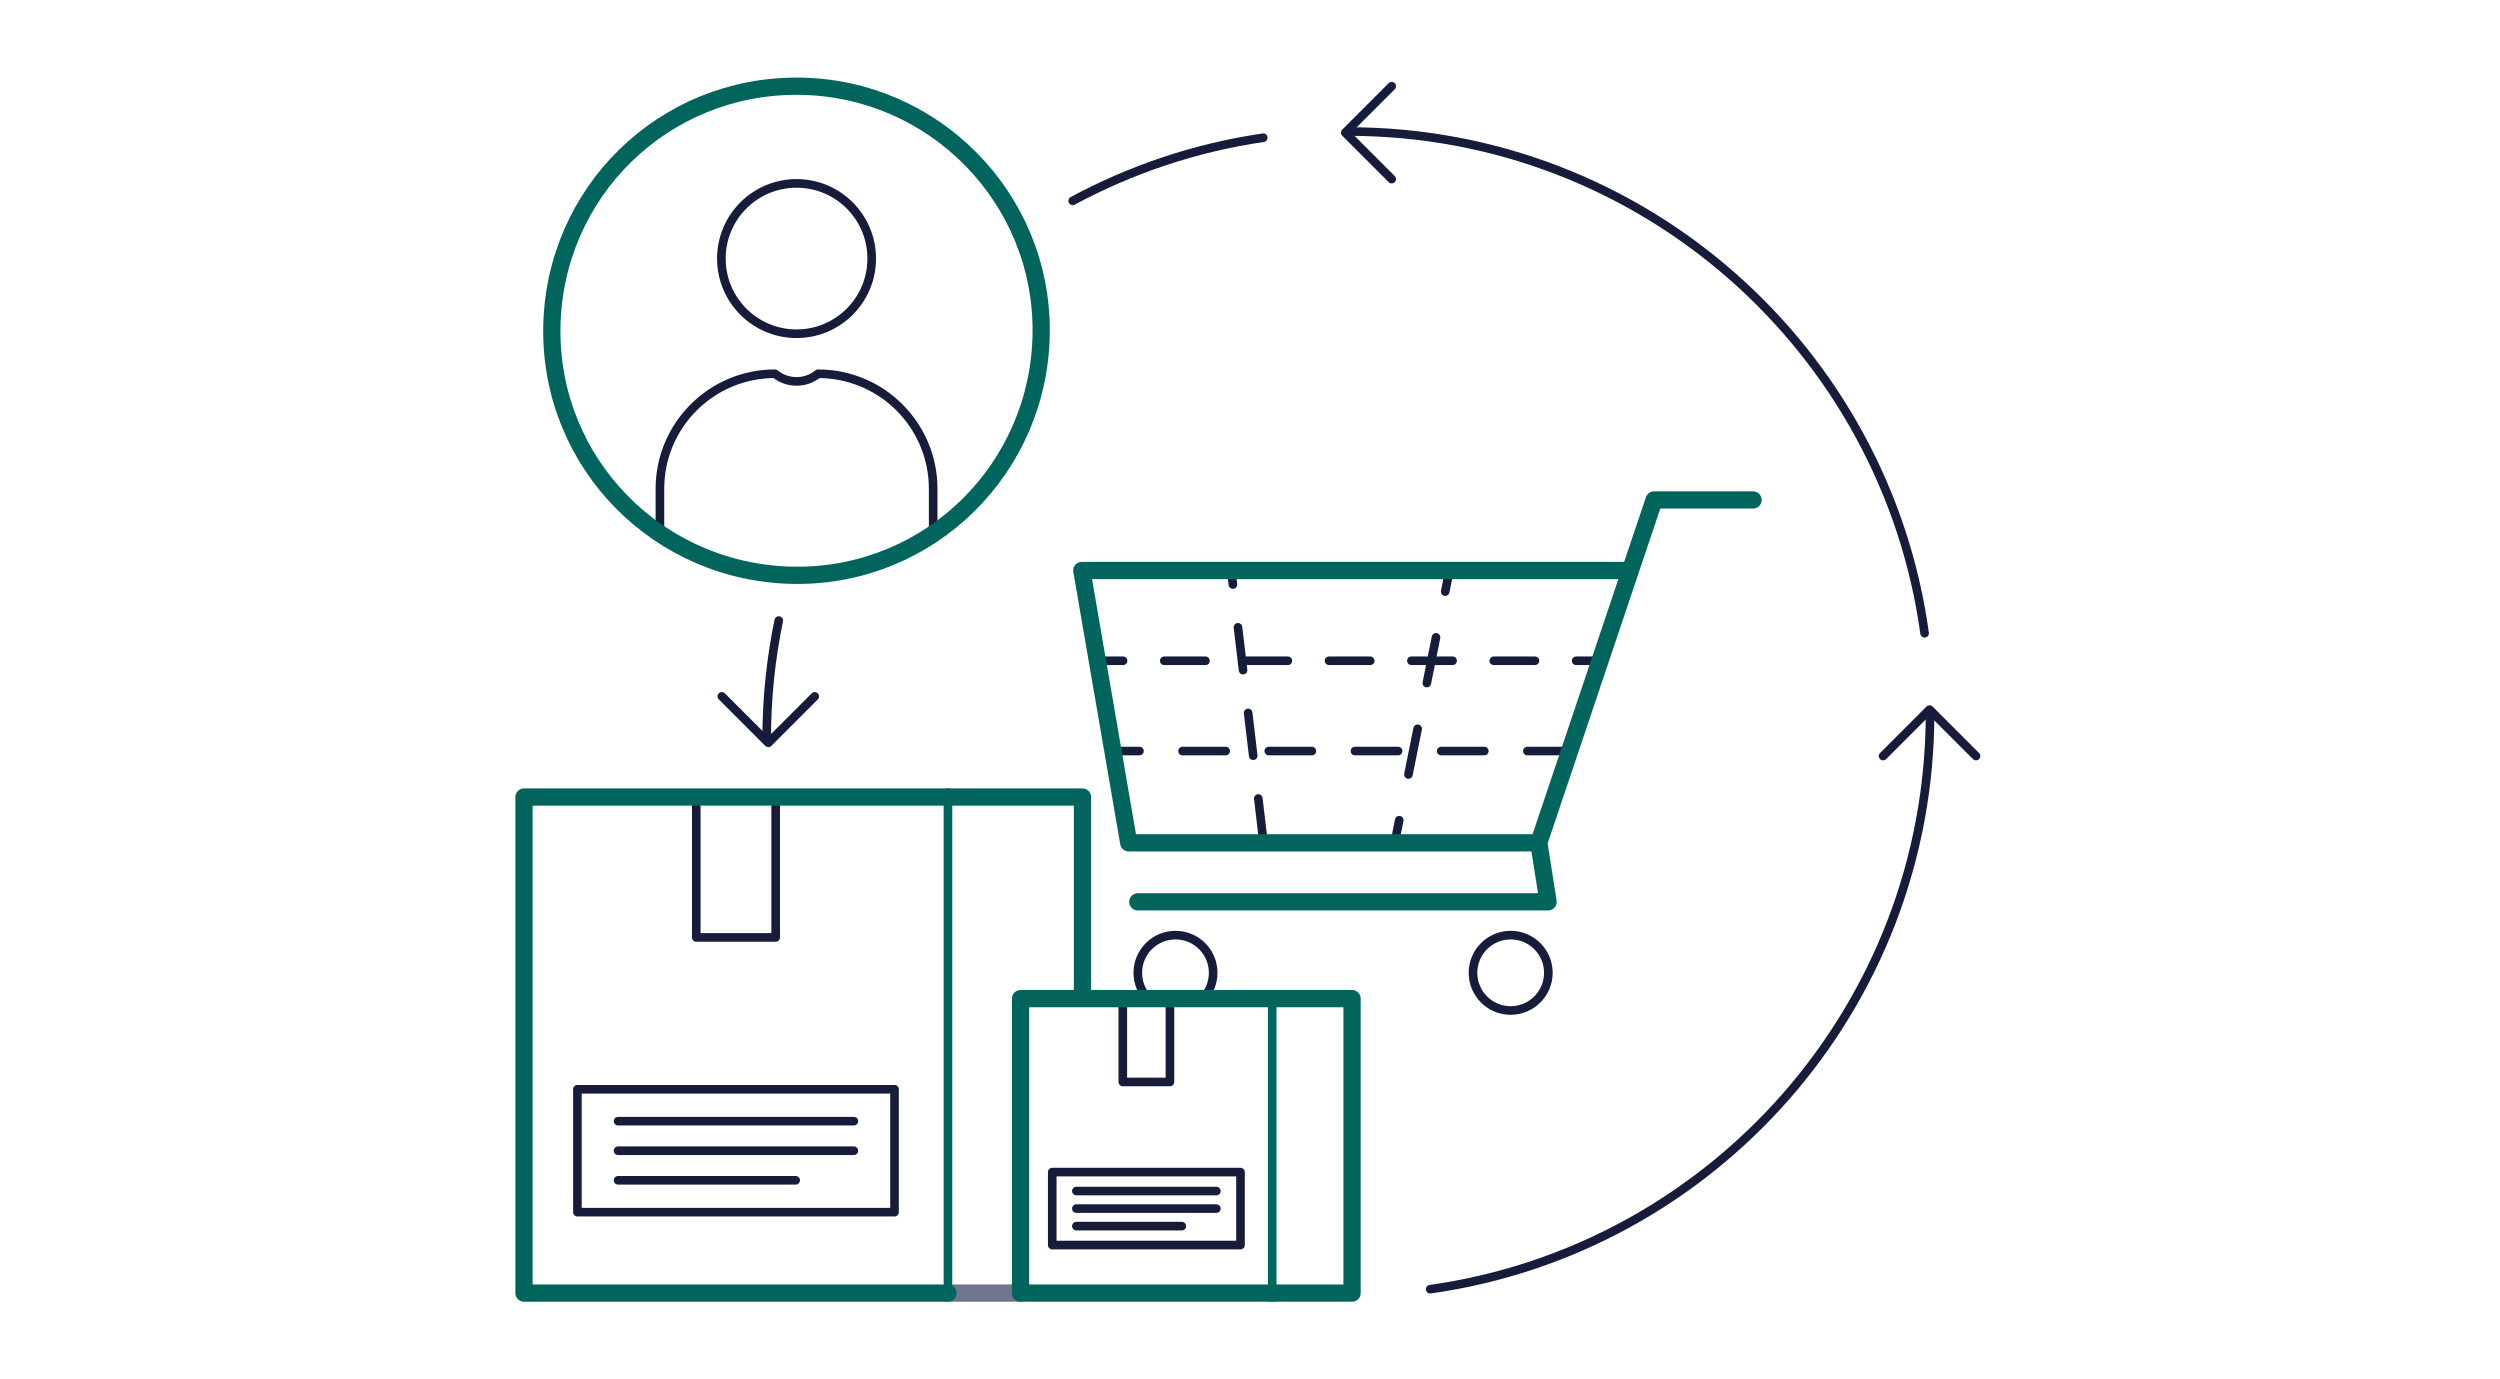 <?xml version="1.0" encoding="UTF-8"?>
<svg id="icons" xmlns="http://www.w3.org/2000/svg" width="290" height="160" version="1.1" viewBox="0 0 290 160">
  <!-- Generator: Adobe Illustrator 30.0.0, SVG Export Plug-In . SVG Version: 2.1.1 Build 123)  -->
  <defs>
    <style>
      .st0, .st1, .st2, .st3, .st4, .st5, .st6, .st7 {
        fill: none;
        stroke-linecap: round;
        stroke-linejoin: round;
      }

      .st0, .st4, .st6, .st7 {
        stroke: #151d3a;
      }

      .st1, .st2 {
        stroke: #01655e;
      }

      .st1, .st3 {
        stroke-width: 2px;
      }

      .st3 {
        stroke: #70748f;
      }

      .st4 {
        stroke-dasharray: 5 5;
      }

      .st5 {
        stroke: #171c3a;
      }

      .st6 {
        stroke-dasharray: 5.409 5.409;
      }

      .st7 {
        stroke-dasharray: 4.778 4.778;
      }
    </style>
  </defs>
  <g>
    <g>
      <circle class="st5" cx="175.238" cy="112.846" r="4.372"/>
      <path class="st5" d="M139.448,115.937c1.707-1.707,1.707-4.476,0-6.183-1.707-1.707-4.476-1.707-6.183,0-1.707,1.707-1.707,4.476,0,6.183"/>
      <g>
        <line class="st0" x1="185.336" y1="76.65" x2="182.836" y2="76.65"/>
        <line class="st7" x1="178.057" y1="76.65" x2="132.662" y2="76.65"/>
        <line class="st0" x1="130.273" y1="76.65" x2="127.773" y2="76.65"/>
      </g>
      <line class="st4" x1="182.177" y1="87.122" x2="129.177" y2="87.122"/>
      <g>
        <line class="st0" x1="161.819" y1="97.593" x2="162.312" y2="95.142"/>
        <line class="st6" x1="163.379" y1="89.84" x2="167.111" y2="71.281"/>
        <line class="st0" x1="167.644" y1="68.63" x2="168.137" y2="66.179"/>
      </g>
      <line class="st4" x1="146.551" y1="97.593" x2="142.866" y2="66.53"/>
      <polyline class="st1" points="203.353 57.993 191.876 57.993 178.498 97.762 179.578 104.613 131.985 104.613"/>
      <polyline class="st1" points="178.207 97.769 130.932 97.769 125.491 66.179 188.934 66.179"/>
    </g>
    <g>
      <g>
        <path class="st5" d="M223.254,73.46c-4.519-32.878-32.724-58.203-66.844-58.203"/>
        <polyline class="st5" points="161.438 20.777 156.049 15.389 161.438 10"/>
      </g>
      <g>
        <path class="st5" d="M90.336,71.983c-.919,4.439-1.402,9.038-1.402,13.749"/>
        <path class="st5" d="M146.536,15.974c-7.894,1.157-15.343,3.682-22.101,7.324"/>
        <polyline class="st5" points="94.512 80.78 89.124 86.168 83.735 80.78"/>
      </g>
      <g>
        <path class="st5" d="M165.906,149.546c32.77-4.615,57.981-32.77,57.981-66.813"/>
        <polyline class="st5" points="218.44 87.703 223.828 82.314 229.217 87.703"/>
      </g>
    </g>
    <g>
      <g>
        <rect class="st5" x="80.767" y="92.454" width="9.211" height="16.289"/>
        <line class="st3" x1="118.386" y1="150" x2="109.901" y2="150"/>
        <polyline class="st1" points="109.901 92.454 125.566 92.454 125.566 115.552"/>
        <polyline class="st1" points="109.962 150 60.783 150 60.783 92.454 109.962 92.454"/>
        <g>
          <rect class="st5" x="78.244" y="115.092" width="14.257" height="36.785" transform="translate(218.857 48.112) rotate(90)"/>
          <line class="st5" x1="92.299" y1="136.914" x2="71.696" y2="136.914"/>
          <line class="st5" x1="71.696" y1="130.055" x2="99.049" y2="130.055"/>
          <line class="st5" x1="71.696" y1="133.485" x2="99.049" y2="133.485"/>
        </g>
      </g>
      <g>
        <rect class="st5" x="130.245" y="115.84" width="5.468" height="9.669"/>
        <polyline class="st1" points="147.539 115.84 156.838 115.84 156.838 150 147.539 150"/>
        <polyline class="st1" points="147.575 150 118.382 150 118.382 115.84 147.575 115.84"/>
        <g>
          <rect class="st5" x="128.747" y="129.278" width="8.463" height="21.836" transform="translate(273.175 7.218) rotate(90)"/>
          <line class="st5" x1="137.091" y1="142.232" x2="124.86" y2="142.232"/>
          <line class="st5" x1="124.86" y1="138.16" x2="141.097" y2="138.16"/>
          <line class="st5" x1="124.86" y1="140.196" x2="141.097" y2="140.196"/>
        </g>
      </g>
    </g>
    <line class="st2" x1="109.962" y1="92.454" x2="109.962" y2="150"/>
    <line class="st2" x1="147.575" y1="115.84" x2="147.575" y2="150"/>
  </g>
  <g>
    <g>
      <circle class="st5" cx="92.399" cy="29.994" r="8.72"/>
      <path class="st5" d="M76.551,61.46v-4.758c0-7.372,5.976-13.348,13.348-13.348h0c1.442,1.176,3.508,1.188,4.964.029l.037-.029c7.372,0,13.348,5.976,13.348,13.348v4.758"/>
    </g>
    <path class="st1" d="M92.68,10.001c-15.702-.148-28.42,12.268-28.665,27.985-.245,15.76,12.409,28.629,28.27,28.75,15.628.12,28.343-12.45,28.491-28.165.147-15.617-12.446-28.422-28.095-28.57Z"/>
  </g>
</svg>
